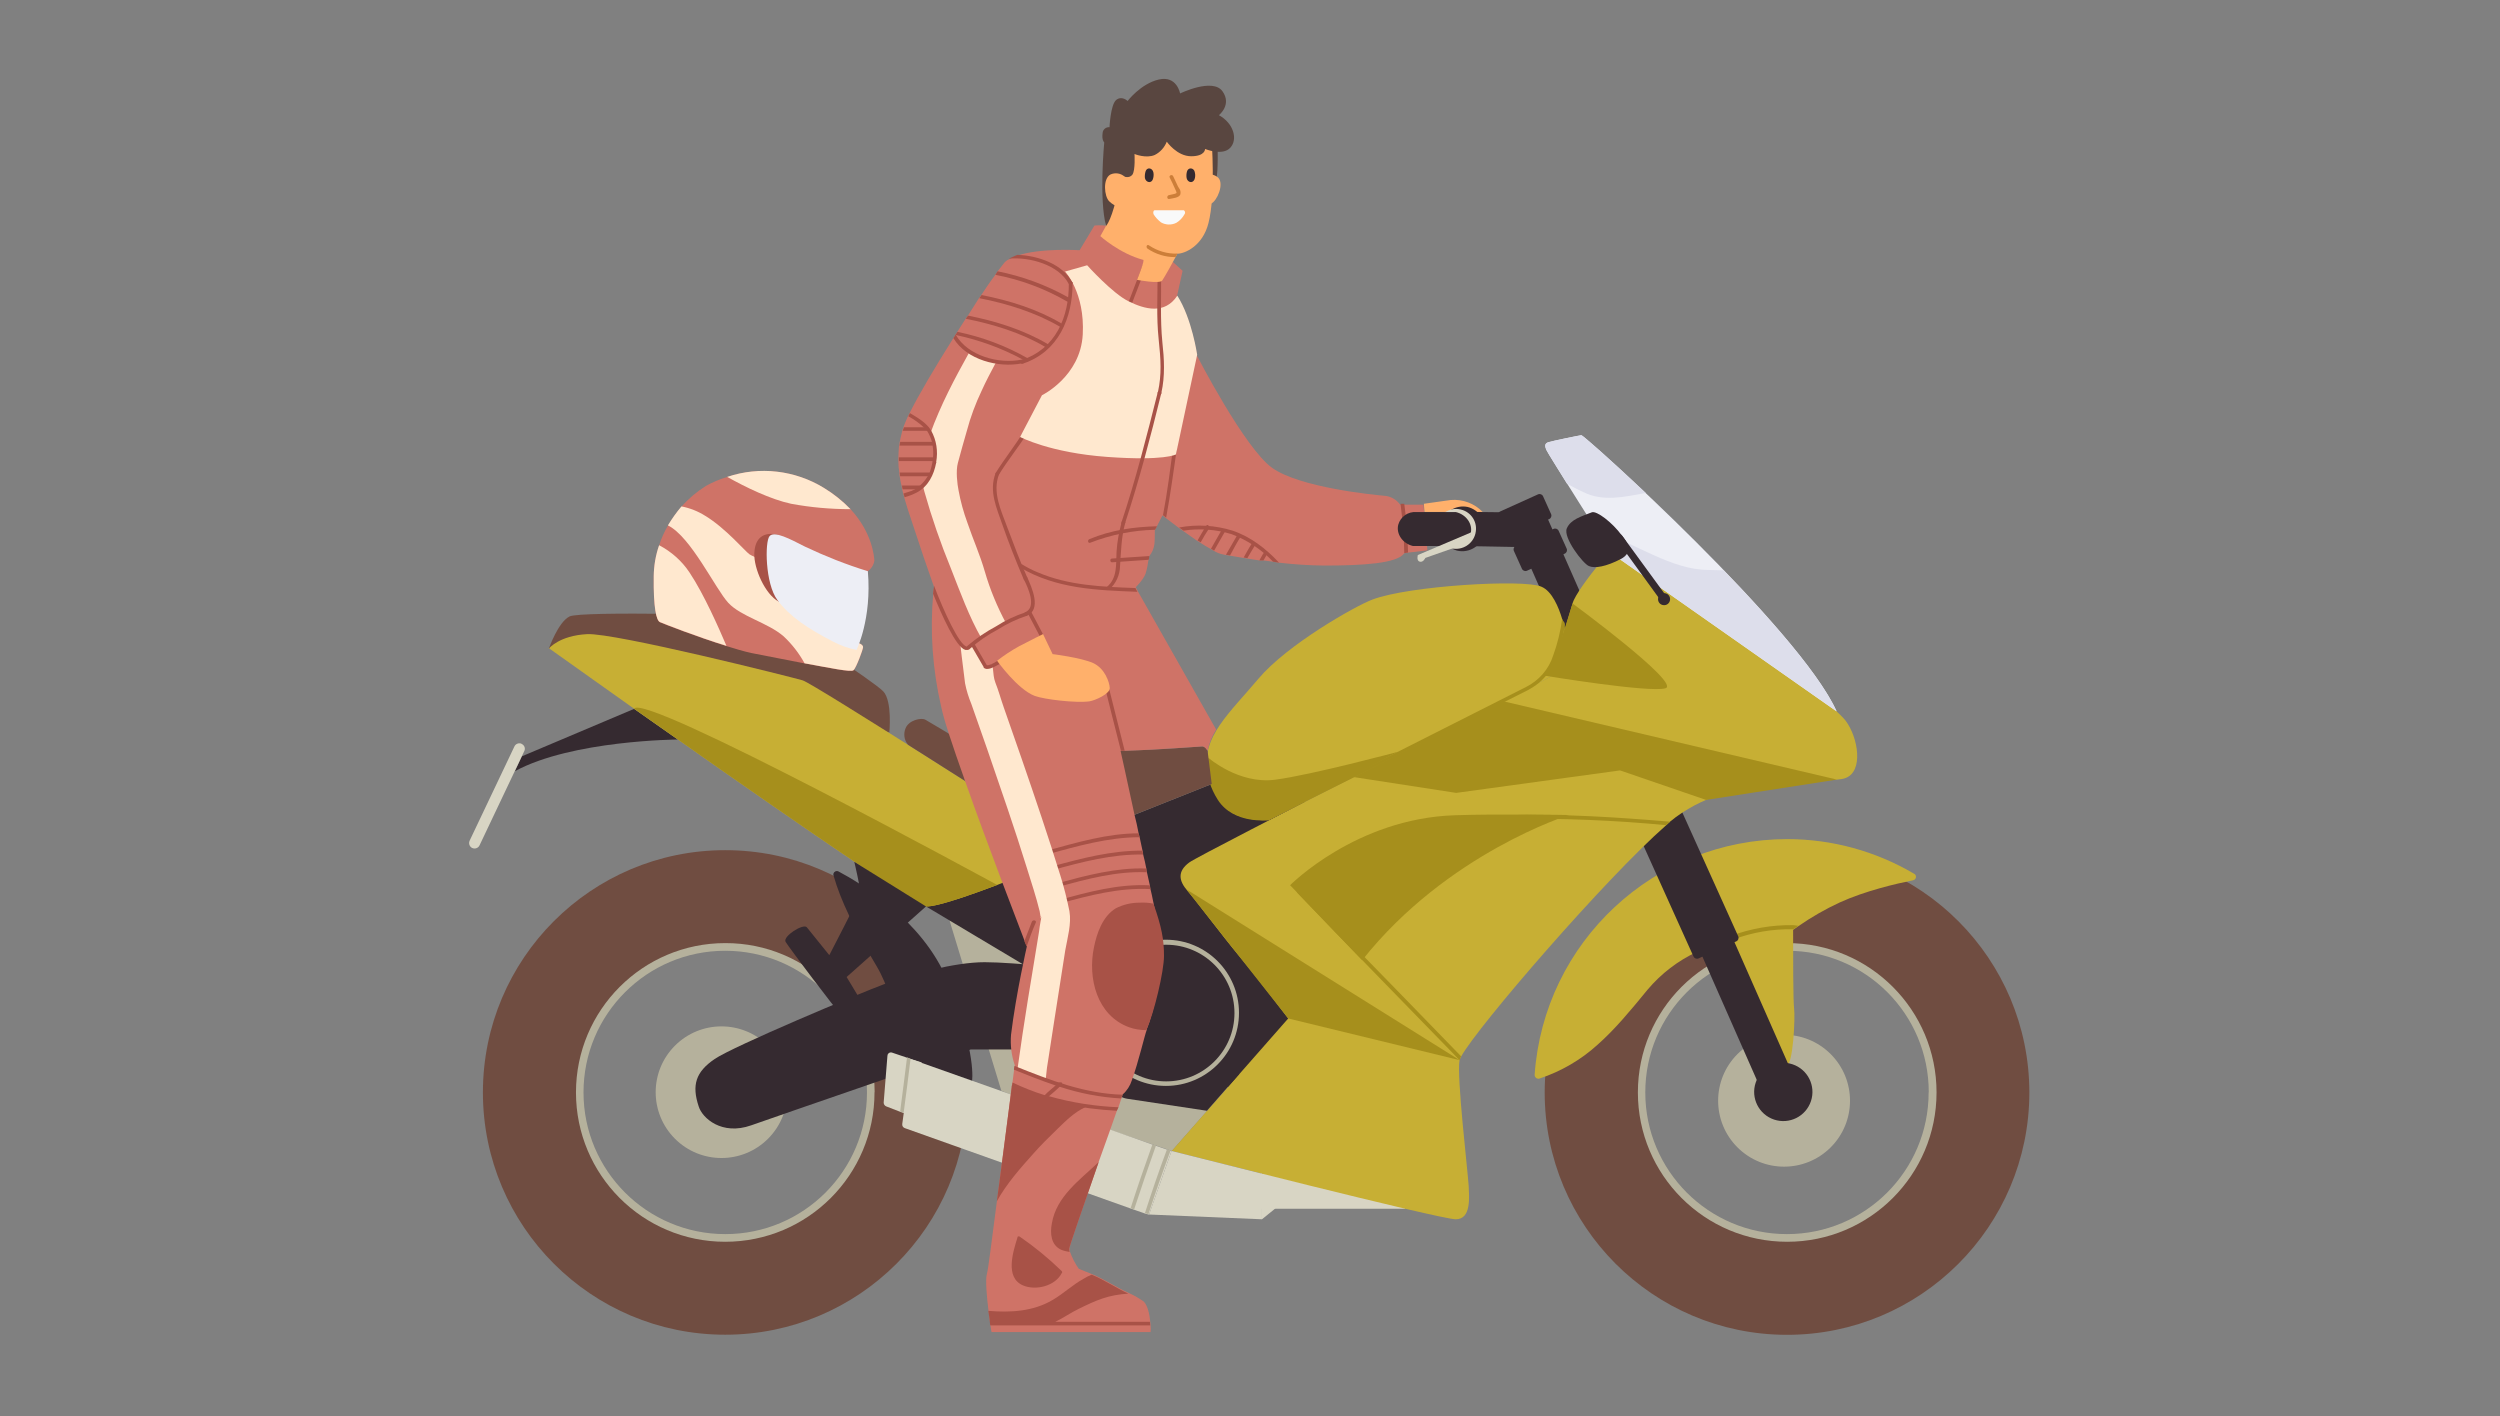 <?xml version="1.0" encoding="UTF-8"?>
<svg id="Layer_1" data-name="Layer 1" xmlns="http://www.w3.org/2000/svg" viewBox="0 0 3530.2 2000">
  <rect x="0" y="0" width="3530.2" height="2000" fill="#808080" stroke="none"/>
  <g id="Layer_3" data-name="Layer 3">
    <path d="m957.15,1044.25s-149.15.89-230.02,44.69l9.75-20.93,158.55-67.04,61.72,43.27h0Z" style="fill: #352a30; stroke-width: 0px;"/>
    <path d="m736.53,1050.46h0c3.9,1.6,5.68,6.21,3.9,9.93-.18.18-.18.53-.35.71l-62.96,132.66c-1.77,3.72-6.38,5.5-10.11,3.72h-.18c-3.72-1.77-5.5-6.38-3.72-10.11v-.18l63.14-132.84c1.6-3.9,6.03-5.68,9.93-4.26,0,.18.18.18.35.35v.02Z" style="fill: #d8d5c4; stroke-width: 0px;"/>
    <circle cx="1018.81" cy="1542.27" r="92.93" transform="translate(-792.15 1172.13) rotate(-45)" style="fill: #b5b19c; stroke-width: 0px;"/>
    <path d="m1024.01,1218.41c-179.12.18-324.02,145.6-323.84,324.73.18,179.12,145.6,324.02,324.73,323.84,178.95-.35,323.84-145.43,323.84-324.37s-145.25-324.2-324.2-324.2h-.53Zm200.23,324.2c0,110.49-89.56,200.05-200.05,200.05s-200.23-89.56-200.23-200.05,89.56-200.05,200.05-200.05h0c110.49,0,200.23,89.56,200.23,200.05Z" style="fill: #b5b19c; stroke-width: 0px;"/>
    <path d="m1024.01,1200.5c-188.88,0-342.11,153.23-342.11,342.11s153.23,342.11,342.11,342.11,342.11-153.23,342.11-342.11-153.05-342.11-342.11-342.11h0Zm210.87,342.11c0,116.34-94.35,210.87-210.87,210.87s-210.69-94.53-210.69-210.87,94.35-210.87,210.87-210.87c116.16-.18,210.51,93.82,210.87,209.98-.18.35-.18.53-.18.89Z" style="fill: #704d41; stroke-width: 0px;"/>
    <path d="m1177.24,1237.03c-1.24-2.48-.18-5.32,2.31-6.56,1.6-.71,3.37-.71,4.97.35,30.33,16.14,117.94,68.28,153.23,153.58,42.39,103.57,34.76,142.94,34.76,142.94l-98.78-28.2s-4.43-81.76-35.65-134.43c-31.39-52.5-51.43-94.17-60.83-127.69h0Z" style="fill: #352a30; stroke-width: 0px;"/>
    <circle cx="2519.25" cy="1554.31" r="93.11" transform="translate(-361.19 2236.62) rotate(-45)" style="fill: #b5b19c; stroke-width: 0px;"/>
    <path d="m2523.86,1218.41c-179.12,0-324.2,145.25-324.2,324.2s145.25,324.2,324.2,324.2,324.2-145.25,324.2-324.2-145.07-324.2-324.2-324.2h0Zm199.52,324.2c0,110.49-89.56,200.05-200.05,200.05s-200.05-89.56-200.05-200.05,89.56-200.05,200.05-200.05h.53c110.31,0,199.7,89.38,199.7,199.7-.18,0-.18.18-.18.35h0Z" style="fill: #b5b19c; stroke-width: 0px;"/>
    <path d="m2523.86,1200.5c-188.88-.18-342.29,152.7-342.64,341.75-.18,188.88,152.7,342.29,341.75,342.64,188.88.18,342.29-152.7,342.64-341.75v-.53c-.18-188.7-153.05-341.93-341.75-342.11h0Zm210.69,342.11c0,116.34-94.35,210.87-210.87,210.87s-210.87-94.35-210.87-210.87,94.35-210.87,210.87-210.87,210.87,94.53,210.87,210.87h0Z" style="fill: #704d41; stroke-width: 0px;"/>
    <path d="m2523.86,1184.89c-187.81,0-343.7,145.25-356.83,332.71-.18,3.01,2.13,5.5,4.97,5.68.71,0,1.42,0,2.13-.35,30.33-10.11,58.17-26.25,81.76-47.71,24.65-21.81,46.47-48.24,70.59-77.68,19.15-22.7,43.1-41.15,70.05-53.56h.53c15.78-7.45,32.28-13.12,49.13-17.03h1.42l4.43-.89c22.35-4.43,49.66-3.55,69.7-6.21,3.72-2.13,7.27-4.61,10.64-7.09h0l7.09-4.97c18.44-12.77,38.13-24.12,58.53-33.52,36.18-16.49,80.87-26.78,103.22-31.21,2.66-.35,4.61-2.84,4.26-5.5-.18-1.77-1.24-3.19-2.84-3.9-54.27-31.92-115.99-48.77-178.77-48.77h-.01Z" style="fill: #c7af34; stroke-width: 0px;"/>
    <path d="m2521.55,1504.65l-75.55-177.7h0l-2.31-4.97-8.51-18.27,97.37-17.38s0,7.98-.53,20.57v5.32c0,37.07,0,101.8,1.42,112.09,1.6,10.29-1.06,83.89-11.88,80.34h-.01Z" style="fill: #c7af34; stroke-width: 0px;"/>
    <path d="m2539.47,1307.26l-7.09,4.97h0c-28.91-.71-57.82,4.26-84.77,14.37h-1.42l-2.31-4.97c28.2-10.46,58.35-15.78,88.5-15.25l7.09.89h0Z" style="fill: #a68f1c; stroke-width: 0px;"/>
    <rect x="2310.93" y="699.96" width="49.66" height="869.56" transform="translate(-259.28 1039.08) rotate(-23.8)" style="fill: #352a30; stroke-width: 0px;"/>
    <path d="m2296.32,1127.08l53.38-24.12c2.66-1.24,5.85,0,7.09,2.66l97.72,216.54c1.24,2.66,0,5.85-2.66,7.09l-53.38,24.12c-2.66,1.24-5.85,0-7.09-2.66l-97.72-216.54c-1.24-2.66,0-5.85,2.66-7.09Z" style="fill: #352a30; stroke-width: 0px;"/>
    <polygon points="1727.91 1297.86 1340.76 1299.64 1414 1540.3 1470.76 1562.65 1654.67 1625.25 1796.72 1464.04 1727.91 1297.86" style="fill: #b5b19c; stroke-width: 0px;"/>
    <path d="m1255.81,1034.32s4.43-44.16-8.51-57.99c-12.95-13.83-149.15-104.1-165.29-105.88-16.14-1.77-261.77-7.98-277.73,0-16.14,7.98-29.09,45.05-29.09,45.05l480.62,118.82Z" style="fill: #704d41; stroke-width: 0px;"/>
    <polygon points="1710.89 1107.21 1501.08 1190.74 1307.59 1279.95 1747.6 1542.61 1929.74 1437.62 1860.57 1135.77 1710.89 1107.21" style="fill: #352a30; stroke-width: 0px;"/>
    <rect x="1780.23" y="1657" width="204.13" height="49.84" style="fill: #d8d5c4; stroke-width: 0px;"/>
    <polygon points="1782 1721.73 1800.8 1706.48 1800.8 1671.72 1782 1671.72 1782 1721.73" style="fill: #d8d5c4; stroke-width: 0px;"/>
    <path d="m2605.97,1098.7c-25.54,9.75-160.86-10.64-247.94,61.72,0,.53-.35.89-.89.89h0l-4.43,4.08c-84.42,73.78-266.56,284.47-289.44,326.5-.89,1.6-1.77,3.55-2.31,5.32h0c-4.08,23.59,11.53,155,12.95,177.7.53,14.72,4.08,46.82-18.27,46.82s-400.99-96.48-400.99-96.48l164.4-187.1s-42.92-56.75-68.81-87.61c-25.89-30.86-60.65-78.21-73.25-92.4-12.59-14.37-14.72-27.67,2.31-40.26s510.95-262.66,510.95-262.66c10.64-37.07,18.8-63.85,30.33-103.22,6.21-22.35,74.66-101.44,78.21-100.03,17.91,6.74,288.9,241.55,307.35,265.67,18.09,24.3,25.36,71.65-.18,81.05h.01Z" style="fill: #c7af34; stroke-width: 0px;"/>
    <path d="m2063.28,1491.71c-.89,1.6-1.77,3.55-2.31,5.32h0l-14.72-15.25c-71.47-73.78-143.3-146.49-213.88-220.62-2.31-2.31,1.42-6.21,3.55-3.55l45.58,47.35c60.83,62.25,121.48,124.5,181.78,186.75h0Z" style="fill: #a68f1c; stroke-width: 0px;"/>
    <path d="m2358.04,1160.24c0,.53-.35.89-.89.89h0l-4.43,4.08c-73.07-6.92-146.31-9.93-219.74-8.87-1.42,0-2.66-1.24-2.66-2.66s1.24-2.66,2.66-2.66h0c75.02-1.95,150.57,3.01,225.06,9.22h0Z" style="fill: #a68f1c; stroke-width: 0px;"/>
    <path d="m1440.78,1236.68l-32.63,12.95h0c-34.41,12.95-85.31,31.21-100.56,30.33-15.25-.89-260.35-172.03-412.16-279.15l-120.07-85.31s14.37-17.91,53.56-20.04,288.9,60.65,304.51,65.26c15.61,4.61,341.75,213.88,367.65,230.02s-25.54,32.1-60.3,45.93h0Z" style="fill: #c7af34; stroke-width: 0px;"/>
    <path d="m1408.15,1249.62c-34.41,12.95-85.31,31.21-100.56,30.33-15.25-.89-260.35-172.03-412.16-279.15h0c12.59-24.12,505.98,245.27,512.72,248.82Z" style="fill: #a68f1c; stroke-width: 0px;"/>
    <path d="m2209.77,889.6l-5.85,20.57c-.71,1.95-1.42,3.9-1.77,5.85l-12.06,39.37-17.03,8.87-14.37,7.09-4.43,2.31-363.04,184.44h-10.64c-44.16-2.31-65.26-22.7-75.02-69.7-9.75-46.82,30.86-81.76,71.47-130s136.74-102.69,160.86-111.73c51.43-19.69,214.42-29.09,238.54-18.27,15.25,6.21,24.65,29.44,29.44,45.58,1.77,4.97,2.66,9.4,3.55,12.06.18,1.24.35,2.31.35,3.55h0Z" style="fill: #c7af34; stroke-width: 0px;"/>
    <path d="m1706.45,1070.15s42.92,37.6,94.17,30.86c51.43-6.74,173.27-39.37,173.27-39.37l-182.67,96.48s-49.13,6.21-71.47-28.55c-22.17-34.94-13.3-59.41-13.3-59.41h0Z" style="fill: #a68f1c; stroke-width: 0px;"/>
    <path d="m2205.87,874c-2.31,17.56-6.56,34.76-12.59,51.43-6.21,19.51-20.04,35.47-38.48,44.69-124.68,62.96-249.18,126.45-374.21,187.99h10.64l366.23-183.56c5.5-3.01,10.82-6.38,15.61-10.29,9.58-8.16,17.2-18.44,22.35-29.97,2.66-5.85,4.97-12.06,6.74-18.27.53-1.95,1.06-3.9,1.77-5.85,2.31-7.63,3.55-16.14,5.32-24.12,1.95-7.98-1.6-7.09-3.37-12.06h-.01Z" style="fill: #a68f1c; stroke-width: 0px;"/>
    <path d="m986.59,1562.29c4.97,16.49,32.63,41.5,74.13,26.78s310.01-107.12,310.01-107.12h309.12l-148.8-112.09s-97.9-11.17-140.64-11.17-105.35,17.38-141.53,30.86c-36.18,13.48-213,87.61-239.78,105.88s-32.46,36.89-22.52,66.86h.01Z" style="fill: #352a30; stroke-width: 0px;"/>
    <path d="m1704.32,1568.5l-112.97-17.03c-7.63-1.24-14.37-5.68-18.8-12.06l-58.53-90.27,123.79-44.69,112.09,112.09-45.58,51.96h0Z" style="fill: #352a30; stroke-width: 0px;"/>
    <path d="m1206.33,1216.99s9.75,40.26,7.98,45.93c-1.77,5.85-43.27,85.84-43.27,85.84l-31.75-39.37c-4.97-5.85-34.41,12.95-29.97,20.57s73.25,98.78,76.44,100.56c3.19,1.77,28.55-19.69,28.55-19.69l-18.8-31.21,112.09-99.67-101.27-62.96Z" style="fill: #352a30; stroke-width: 0px;"/>
    <path d="m1278.69,1028.47c4.43-11.53,22.35-15.61,28.2-12.06s38.84,22.7,42.39,25.54c3.55,2.66,135.32,17.03,198.28,18.27s146.49-6.21,150.57-6.21,7.09,6.21,7.09,6.21l5.85,46.82-209.98,83.53-218.85-138.86c-5.5-6.38-6.74-15.43-3.55-23.23h0Z" style="fill: #704d41; stroke-width: 0px;"/>
    <circle cx="1646.33" cy="1430.17" r="103.22" style="fill: #b5b19c; stroke-width: 0px;"/>
    <circle cx="1646.69" cy="1430.52" r="96.48" style="fill: #352a30; stroke-width: 0px;"/>
    <path d="m2215.62,1150.84s-172.03,53.56-292.1,205.02l-101.8-105.88s92.93-94.17,232.33-98.78c62.07-2.13,161.57-.35,161.57-.35h0Z" style="fill: #a68f1c; stroke-width: 0px;"/>
    <path d="m1654.31,1625.25l-31.75,89.74h-.89l-4.97-1.42-15.25-5.32-4.97-1.77-318.88-113.5c-2.48-.89-3.9-3.19-3.55-5.85l12.59-91.51,340.69,120.6,4.97,1.77,15.61,5.32,4.97,1.77,1.42.18h0Z" style="fill: #d8d5c4; stroke-width: 0px;"/>
    <path d="m1652.89,1624.72c-11.17,29.97-21.46,59.77-31.21,89.74l-4.97-1.42c9.75-30.33,20.04-60.3,31.21-90.27l4.97,1.95h0Z" style="fill: #b5b19c; stroke-width: 0px;"/>
    <path d="m1632.32,1617.63c-10.64,29.97-20.93,59.77-30.86,90.27l-4.97-1.77c9.75-30.33,20.04-60.3,30.86-90.27l4.97,1.77Z" style="fill: #b5b19c; stroke-width: 0px;"/>
    <path d="m1301.39,1500.22l-23.59,71.47h-1.77l-4.97-1.77-19.69-7.63c-2.13-.89-3.55-3.01-3.55-5.32l5.32-66.15c0-2.66,2.31-4.79,4.97-4.79.53,0,1.06.18,1.6.35l20.93,7.09,4.97,1.77,15.78,4.97h0Z" style="fill: #d8d5c4; stroke-width: 0px;"/>
    <path d="m1285.78,1494.9c-3.19,25.54-6.21,50.9-9.75,76.44l-4.97-1.77c3.19-25.54,6.74-50.9,9.75-76.44l4.97,1.77Z" style="fill: #b5b19c; stroke-width: 0px;"/>
    <polygon points="1622.57 1714.99 1782 1721.73 1782 1657.35 1654.31 1625.25 1622.57 1714.99" style="fill: #d8d5c4; stroke-width: 0px;"/>
    <path d="m2140.43,770.96l53.38-24.12c2.66-1.24,5.85,0,7.09,2.66l11.35,25.18c1.24,2.66,0,5.85-2.66,7.09l-53.38,24.12c-2.66,1.24-5.85,0-7.09-2.66l-11.35-25.18c-1.24-2.66-.18-5.85,2.66-7.09Z" style="fill: #352a30; stroke-width: 0px;"/>
    <path d="m2118.44,722.19l53.38-24.12c2.66-1.24,5.85,0,7.09,2.66l11.35,25.18c1.24,2.66,0,5.85-2.66,7.09l-53.38,24.12c-2.66,1.24-5.85,0-7.09-2.66l-11.35-25.18c-1.24-2.66,0-5.85,2.66-7.09Z" style="fill: #352a30; stroke-width: 0px;"/>
    <path d="m2274.68,780.71s-89.38-140.64-91.16-145.6-2.66-8.87,3.19-10.64,42.03-9.4,46.47-9.75,307.35,272.41,360.37,389.82l-318.88-223.82h.01Z" style="fill: #edeef5; stroke-width: 0px;"/>
    <path d="m2413.02,804.83c-53.56,0-103.22-37.95-158.55-55.87l20.04,31.75,318.88,223.82c-22.35-49.66-89.38-126.45-159.44-199.16l-20.93-.53h0Z" style="fill: #dddeeb; stroke-width: 0px;"/>
    <path d="m2186.54,624.29c-5.85,1.77-5.32,5.85-3.19,10.64,2.31,4.97,13.83,22.7,29.44,48.24,7.63,4.08,14.72,7.98,22.7,11.53,28.2,14.37,58.53,6.74,88.5,1.42-51.43-48.59-89.38-81.76-91.16-81.76-1.6.18-40.44,8.16-46.29,9.93h0Z" style="fill: #dddeeb; stroke-width: 0px;"/>
    <path d="m2247.73,723.43c6.74-2.66,29.09,14.37,42.39,32.63,6.21,7.63,18.27,23.23-1.77,33.52-20.04,10.29-36.18,13.48-44.69,9.75-8.51-3.55-36.71-40.26-31.21-53.2,5.5-12.77,20.57-16.85,35.29-22.7h-.01Z" style="fill: #352a30; stroke-width: 0px;"/>
    <path d="m2283.55,754.82h0c-2.13,1.6-2.66,4.61-1.06,6.92,0,.18.18.18.18.35l62.6,86.19c1.6,2.13,4.61,2.66,6.92,1.06.18,0,.18-.18.35-.18h0c2.13-1.42,2.66-4.08,1.24-6.21-.18-.18-.18-.35-.35-.53l-62.96-86.19c-1.77-2.31-4.61-2.84-6.92-1.42h0Z" style="fill: #352a30; stroke-width: 0px;"/>
    <path d="m2355.38,839.59c3.55,3.01,3.9,8.51.89,12.06s-8.51,3.9-12.06.89-3.9-8.51-.89-12.06l.35-.35c3.37-3.19,8.34-3.37,11.71-.53h0Z" style="fill: #352a30; stroke-width: 0px;"/>
    <polygon points="2061.15 1497.03 1675.24 1255.83 1819.07 1438.15 2061.15 1497.03" style="fill: #a68f1c; stroke-width: 0px;"/>
    <polygon points="2593.91 1100.83 2122.34 990.16 1911.47 1097.28 2056.19 1119.63 2287.63 1087.88 2409.11 1129.56 2593.91 1100.83" style="fill: #a68f1c; stroke-width: 0px;"/>
    <circle cx="2518.08" cy="1541.8" r="41.15" transform="translate(259.03 3443) rotate(-71.56)" style="fill: #352a30; stroke-width: 0px;"/>
    <path d="m2180.33,953.98s149.15,24.65,171.5,17.91c22.35-6.74-131.24-119.71-131.24-119.71,0,0-16.49,54.09-23.59,71.47-3.72,7.98-16.67,30.33-16.67,30.33Z" style="fill: #a68f1c; stroke-width: 0px;"/>
    <path d="m2048.56,706.05l-37.95,5.32.89,11.53h82.11c-11.53-12.06-28.2-18.27-45.05-16.85h0Z" style="fill: #ffb06b; stroke-width: 0px;"/>
    <path d="m1717.27,1030.24c-5.85,9.22-9.93,19.33-12.06,29.97,0,0-3.55-6.21-7.63-6.21s-56.22,4.43-109.42,6.21h-5.85s8.87,39.73,19.69,90.27c2.31,8.51,4.08,17.38,5.85,26.43l1.42,5.32,4.08,19.15c.53,1.77.89,3.55.89,5.32,1.77,6.74,3.19,12.95,4.43,19.69,0,1.77.35,3.55.89,5.32l4.08,18.27c.53,1.77.53,3.55.89,5.32.53,1.77,3.19,13.83,4.43,20.57,7.63,37.07,12.95,66.51,12.95,73.25,0,22.35-12.95,80.34-22.7,104.46v.89c-3.19,8.51-11.53,45.05-20.93,70.94-2.48,7.8-6.92,14.72-12.95,20.04-.35,1.77-1.06,3.55-1.77,5.32l-4.08,12.59c-.89,1.6-1.6,3.19-2.31,4.97-6.21,18.27-16.14,45.58-25.54,71.83h0c-19.69,56.22-41.5,119.18-41.5,122.37,0,1.42.18,3.01.53,4.43,3.01,8.69,7.27,17.03,12.59,24.65l18.8,7.63c17.38,7.09,33.52,18.27,52.32,26.78,7.45,3.37,14.37,7.45,20.93,12.06,5.32,5.85,7.98,17.91,8.87,27.67,0,1.77.53,3.55.53,4.97.35,3.37.35,6.92,0,10.29h-224.52s-.89-4.08-1.77-10.29-1.42-12.59-2.66-20.57c-2.31-19.15-4.43-42.39-2.31-50.54,2.31-7.98,7.09-49.66,14.37-104.1,7.09-54.45,16.49-124.68,20.93-162.1,0-.89.53-1.42.53-2.31s.53-2.31.53-3.19c.89-7.98,1.77-14.37,2.31-18.27.18-1.77.35-3.55.89-5.32h0c-4.79-14.01-6.56-28.73-5.32-43.27,7.09-57.99,22.35-124.68,22.35-124.68h0l-3.19-7.63c-11.17-29.44-53.2-137.98-84.42-226.83-8.51-24.12-16.49-46.82-22.7-66.15-6.21-19.15-8.51-28.2-10.64-37.6-12.24-52.67-16.14-106.94-11.17-160.86l1.42-11.17c2.31-23.06,7.27-45.58,14.72-67.39l43.27,19.15s26.78,11.17,62.6,21.81l25.54,7.63c17.38,4.43,36.18,8.87,54.09,11.53,64.73,9.4,82.65,7.98,82.65,7.98l1.77,2.66,2.66,5.32,110.67,195.44-.03-.02Z" style="fill: #cf7367; stroke-width: 0px;"/>
    <path d="m1619.37,1231.71c-42.39-1.77-83.89,9.4-125.03,20.57-1.42,0-2.66-1.42-2.48-2.84,0-.89.53-1.6,1.24-2.13,41.15-11.17,82.65-22.35,125.56-20.93,0,1.77.18,3.55.71,5.32h0Z" style="fill: #a85247; stroke-width: 0px;"/>
    <path d="m1624.34,1255.48c-43.81-2.31-86.19,8.87-128.58,20.57-1.42,0-2.66-1.42-2.48-2.84,0-.89.53-1.6,1.24-2.13,42.39-11.53,84.77-23.23,129.11-20.93.18,1.77.18,3.55.71,5.32h0Z" style="fill: #a85247; stroke-width: 0px;"/>
    <path d="m1614.05,1206.71c-42.92-.89-85.84,10.29-127.34,21.81-1.42,0-2.66-1.42-2.48-2.84,0-.89.53-1.6,1.24-2.13,41.5-11.53,84.42-22.7,127.69-22.35.53,1.95.89,3.72.89,5.5h0Z" style="fill: #a85247; stroke-width: 0px;"/>
    <path d="m1609.09,1182.23c-44.16,0-87.97,12.59-130,24.12-1.42,0-2.66-1.42-2.48-2.84,0-.89.53-1.6,1.24-2.13,42.03-11.53,85.84-24.65,130-24.65l1.24,5.5Z" style="fill: #a85247; stroke-width: 0px;"/>
    <path d="m1588.16,1060.21h-5.32c-8.87-34.41-17.38-68.81-25.89-103.22,0-1.42,1.42-2.66,2.84-2.48.89,0,1.6.53,2.13,1.24,8.87,34.76,17.38,69.7,26.25,104.46h-.01Z" style="fill: #a85247; stroke-width: 0px;"/>
    <path d="m1480.15,1496.67l7.98-51.79,16.14-103.22c3.19-17.91,8.87-37.07,5.85-54.98-3.37-16.67-7.45-33.34-12.59-49.66-17.03-54.98-35.65-109.96-54.45-164.4l-25.54-73.25c-4.08-11.53-7.63-24.65-12.06-35.65-1.06-3.01-1.95-6.21-2.31-9.4-1.77-14.37-3.19-29.09-4.43-43.81-3.55-33.87-7.98-67.92-7.98-101.8,0-27.31-42.03-27.31-41.5,0,0,51.79,7.09,104.99,13.48,156.25,1.95,9.93,4.97,19.69,8.87,29.09l22.7,64.73c19.15,55.87,38.48,111.2,55.87,167.42,6.21,20.04,12.95,40.26,17.91,60.65l1.42,8.51v-1.42c0-.89.53-.53.53.53h0c.53,1.42.53,3.55,0,1.42v.89c.53,0,0-.53,0-.53,0,1.42,0,2.66-.53,4.08-.89,4.97-1.77,10.29-2.31,15.25-10.64,64.73-21.46,128.58-30.33,193.31,13.48,5.85,26.43,10.29,39.73,14.72,0-.89.53-3.55.53-4.08.71-7.8,1.6-15.43,3.01-22.88v.02Z" style="fill: #ffe8cf; stroke-width: 0px;"/>
    <path d="m1628.77,1276.05c-6.38-1.42-13.12-1.77-19.69-1.42-11.71,0-23.06,2.66-33.52,7.98-18.8,11.53-26.78,35.29-30.86,55.33-8.87,43.27,4.08,95.95,49.66,112.62,7.8,2.84,16.14,4.08,24.65,4.08v-.89c10.64-23.23,24.65-81.76,24.65-104.1s-3.19-40.61-14.9-73.6h0Z" style="fill: #a85247; stroke-width: 0px;"/>
    <path d="m1623.81,1866.45h-133.54c11.17-5.32,21.81-12.95,32.99-18.27,25.54-12.59,42.03-19.69,70.05-21.46-18.27-8.51-34.41-19.69-51.79-26.78-4.08,1.6-7.8,3.55-11.53,5.85-15.61,8.51-28.2,20.93-43.81,29.97-27.31,16.14-59.41,17.91-90.63,15.25,1.42,7.98,2.31,15.25,2.66,20.57h225.94c-.18-1.95-.35-3.55-.35-5.14h.01Z" style="fill: #a85247; stroke-width: 0px;"/>
    <path d="m1551.45,1640.86c-26.78,25.54-59.77,48.59-66.15,86.72-2.66,13.83-1.42,30.33,12.95,37.07,3.9,1.6,7.98,2.66,12.06,3.19-.35-1.42-.53-3.01-.53-4.43.18-3.37,22.17-66.33,41.68-122.55h-.01Z" style="fill: #a85247; stroke-width: 0px;"/>
    <path d="m1498.78,1794.44c-18.27-17.73-37.95-33.87-58.88-48.24-1.06-.71-2.31-.53-3.19.53v.89c-6.21,20.04-17.91,56.22,7.63,67.39,18.27,7.98,45.93.89,54.98-17.38.35,0,.53-.18.53-.53.18-.89-.18-1.95-1.06-2.66h-.01Z" style="fill: #a85247; stroke-width: 0px;"/>
    <path d="m1532.3,1563.53c-15.25,7.09-27.31,19.15-39.37,30.86-12.06,11.71-23.23,22.7-33.87,34.76-18.8,20.93-37.6,42.39-51.43,67.04,7.98-58.53,16.49-127.34,21.46-164.4l56.75,20.93c3.19-1.24,49.66,9.58,46.47,10.82h-.01Z" style="fill: #a85247; stroke-width: 0px;"/>
    <path d="m1584.97,1545.8c-.35,1.77-1.06,3.55-1.77,5.32-29.44-1.6-58.7-7.27-86.72-16.49l-5.85-1.77c-19.69-6.74-39.37-14.37-58.88-22.35.18-1.77.35-3.55.89-5.32,49.66,20.04,99.32,39.19,152.34,40.61h-.01Z" style="fill: #a85247; stroke-width: 0px;"/>
    <path d="m1579.29,1563.53c-.89,1.6-1.6,3.19-2.31,4.97-50.01-2.66-102.69-12.59-148.26-34.41,0-.89.53-1.42.53-2.31s.53-2.31.53-3.19c14.72,7.09,29.97,13.12,45.58,17.91h0l5.85,1.42c31.75,9.04,64.73,14.19,98.07,15.61h.01Z" style="fill: #a85247; stroke-width: 0px;"/>
    <path d="m1493.46,1530.01c-5.85,5.85-12.95,10.64-18.8,17.03-5.85,6.21,1.42,5.85,3.55,3.55,2.31-2.31,12.95-10.64,19.15-17.03,6.38-6.21-1.24-6.21-3.9-3.55h0Z" style="fill: #a85247; stroke-width: 0px;"/>
    <path d="m1462.6,1302.83c-4.97,11.17-8.87,22.35-12.95,33.87l-3.19-7.63,10.64-27.67c1.6-3.19,6.92-1.77,5.5,1.42h0Z" style="fill: #a85247; stroke-width: 0px;"/>
    <path d="m1469.87,1294.67v1.42c.35,2.13.35,0,0-1.42Z" style="fill: #ffe8cf; stroke-width: 0px;"/>
    <path d="m1469.87,1295.56h-.53c.35.35.35.65,0,.89h.53v-.89Z" style="fill: #ffe8cf; stroke-width: 0px;"/>
    <path d="m1469.87,1296.09h-.53s.53.53,0,.53l.53-.53Z" style="fill: #ffe8cf; stroke-width: 0px;"/>
    <path d="m1469.87,1296.09h0v-1.42c0-.89-.53-1.42-.53-.53v1.42h.53v.53Z" style="fill: #ffe8cf; stroke-width: 0px;"/>
    <path d="m2015.57,777.16l-27.31,3.19-5.32.89h0c-9.75,14.37-58.53,17.38-112.62,17.38-21.46-.18-42.92-1.6-64.38-4.08l-8.51-1.42-13.48-1.77h-5.85l-17.03-2.66-5.32-.89-19.15-3.19-5.85-.89-4.08-.89c-4.43-.89-8.69-2.66-12.59-4.97l-4.43-2.66c-5.14-2.66-9.93-5.68-14.72-8.87l-4.43-2.66-19.69-13.83-6.21-4.43-18.27-13.83-4.43-3.55h-.53l-7.98,15.61-2.66,4.97h0s0,13.48-.53,19.15c-.71,6.56-3.37,12.77-7.63,17.91h0c0,1.77-.35,3.55-.89,5.32-.89,6.56-2.13,12.95-4.08,19.15-3.19,8.87-15.25,20.57-15.25,20.57-32.63,8.51-164.76-24.12-164.76-24.12l17.03,51.43,19.15,41.15-82.11,43.81-16.49-31.21s-8.87,6.21-14.72,1.42c-12.95-9.4-25.89-42.39-27.67-45.58-1.77-3.19-7.09-20.04-14.37-40.26s-20.04-57.64-31.21-92.04c-4.08-12.06-7.63-22.7-10.29-32.63l-1.42-5.32-1.42-5.85c-.53-1.77-.89-3.55-.89-5.32-1.42-4.43-1.77-8.87-2.66-12.95s-.53-3.55-.53-5.32c-.89-5.32-1.42-10.64-1.42-16.14v-5.32c0-5.32.53-11.17.89-16.49.53-1.77.89-3.55.89-5.32.89-4.97,2.31-10.29,3.55-15.61.35-1.77,1.06-3.37,1.77-4.97.18-.71.18-1.42.53-2.31,1.42-3.55,3.19-7.98,5.85-13.83.71-1.6,1.42-3.01,2.31-4.43,12.59-25.54,36.71-66.15,61.19-104.99l3.19-4.97h0l2.66-4.43,12.06-18.8c.89-1.6,1.95-3.01,3.19-4.43l15.61-24.65c1.24-1.42,2.31-2.84,3.19-4.43,7.09-10.64,13.83-20.57,19.69-28.2l3.19-4.97,9.4-12.06c1.77-2.31,4.08-4.08,6.74-5.32h0l12.06-5.32c32.63-11.17,87.97-7.63,87.97-7.63l20.93-34.76s29.97-4.97,68.28,18.8c20.04,13.3,38.84,28.38,56.22,45.05l-7.98,36.18c20.93,32.63,28.2,83.53,28.2,83.53,0,0,67.39,130.88,106.23,158.55s142.06,37.95,158.02,39.37c9.04.53,17.38,5.14,22.7,12.59h32.99l5.5,64.56h-.02Z" style="fill: #cf7367; stroke-width: 0px;"/>
    <path d="m1390.77,807.49c-7.09-24.65-16.49-45.05-24.65-69.17-5.5-14.9-9.75-30.33-12.59-45.93-1.77-8.87-4.08-27.31-.89-38.84s9.4-34.76,12.59-45.05c5.14-19.51,12.24-38.48,20.93-56.75,5.85-12.95,12.95-26.43,20.04-39.73-13.48-1.6-26.43-6.56-37.6-14.37-20.57,37.07-40.26,73.78-55.33,115.63h0c11.17,24.47,7.27,53.03-9.75,73.78.53,2.66,1.42,5.32,1.77,7.09,10.46,37.07,23.06,73.42,37.6,108.89,12.95,32.99,25.54,67.92,43.27,98.78,10.64-7.63,22.7-14.72,34.41-21.81-12.41-23.23-22.52-47.35-29.79-72.54v.02Z" style="fill: #ffe8cf; stroke-width: 0px;"/>
    <path d="m1410.46,670.4c12.59-20.57,27.67-38.84,40.26-58.88,1.42-3.19-3.19-5.85-4.97-2.66-12.06,20.04-27.31,38.84-39.73,58.88-1.95,2.66,3.01,5.32,4.43,2.66h0Z" style="fill: #a85247; stroke-width: 0px;"/>
    <path d="m1405.85,668.09c-9.75,25.54,1.42,49.13,9.75,73.25,8.34,24.12,19.15,51.43,29.97,76.79,1.42,3.19,5.85.53,4.97-2.66-10.29-23.23-19.15-46.82-28.2-70.94-8.87-24.12-21.46-49.66-11.53-75.02,1.42-3.19-3.55-4.43-4.97-1.42h.01Z" style="fill: #a85247; stroke-width: 0px;"/>
    <path d="m1450.18,869.56c20.93-9.4,6.74-39.73.53-54.09-1.77-3.19-6.21-.53-4.97,2.66,5.85,11.53,18.8,39.37,1.77,46.47-1.42.71-1.77,2.48-1.06,3.72s2.31,1.95,3.72,1.24h0Z" style="fill: #a85247; stroke-width: 0px;"/>
    <path d="m1369.67,916.03c12.06-10.64,25.54-19.86,39.73-27.31,12.59-7.98,26.07-14.37,40.26-19.15,1.24-.89,1.6-2.48.71-3.72-.53-.71-1.24-1.24-2.13-1.24-14.72,4.79-28.55,11.35-41.5,19.69-14.54,7.8-28.2,17.03-40.61,27.67-2.66,2.66,1.42,6.21,3.55,4.08h0v-.02Z" style="fill: #a85247; stroke-width: 0px;"/>
    <rect x="1459.39" y="862.63" width="5.32" height="36.36" transform="translate(-241.88 780.57) rotate(-27.7)" style="fill: #a85247; stroke-width: 0px;"/>
    <path d="m1394.32,944.58c-1.95.18-3.9-.53-5.32-1.77v-.89l-17.91-30.86,4.43-2.66,17.91,30.86c2.31.89,9.4-2.31,15.25-6.21l3.19,4.43c-3.72,1.77-11.71,7.09-17.56,7.09h.01Z" style="fill: #a85247; stroke-width: 0px;"/>
    <path d="m1369.67,916.03c-1.24,1.24-2.84,1.95-4.43,1.77h-1.77c-13.48-3.19-33.87-50.01-45.93-79.45l1.42-11.17c13.83,36.18,35.29,83,45.93,85.84h1.42l3.37,3.01h0Z" style="fill: #a85247; stroke-width: 0px;"/>
    <path d="m1988.26,780.18l-5.32.89c-.35-23.23-2.31-46.64-5.32-69.7h5.32c3.19,22.88,4.97,45.76,5.32,68.81Z" style="fill: #a85247; stroke-width: 0px;"/>
    <path d="m1806.12,794.54l-8.51-1.42c-16.32-17.2-36.36-30.5-58.53-38.84-21.99-6.74-45.22-8.51-67.92-4.97l-6.21-4.43c25.18-4.79,51.08-3.19,75.55,4.43,25.36,8.51,47.35,25.54,65.62,45.22h0Z" style="fill: #a85247; stroke-width: 0px;"/>
    <path d="m1706.99,746.66c-4.08,6.21-7.98,12.59-11.53,19.15l-4.43-2.66c3.55-6.74,7.63-12.95,11.17-19.15,3.37-6.21,6.03-.35,4.79,2.66Z" style="fill: #a85247; stroke-width: 0px;"/>
    <path d="m1729.69,750.74l-15.25,26.78-4.43-2.66,15.25-26.78c1.77-2.66,6.21,0,4.43,2.66Z" style="fill: #a85247; stroke-width: 0px;"/>
    <path d="m1771.72,770.78c-3.55,5.85-7.09,11.53-10.29,17.38l-5.32-.89c3.55-6.21,7.09-12.95,11.17-19.15,3.9-6.21,6.21,0,4.43,2.66h0Z" style="fill: #a85247; stroke-width: 0px;"/>
    <path d="m1788.21,784.26l-4.08,7.09h-5.85l5.32-9.4c1.95-3.01,6.38-.35,4.61,2.31Z" style="fill: #a85247; stroke-width: 0px;"/>
    <path d="m1750.79,759.61c-4.97,7.98-9.4,16.49-13.83,24.65l-5.85-.89,15.25-26.43c1.24-2.66,5.68,0,4.43,2.66h0Z" style="fill: #a85247; stroke-width: 0px;"/>
    <path d="m1662.29,630.14c-4.97,33.87-9.4,67.39-15.61,100.91l-4.43-3.55c6.21-32.63,10.29-65.62,14.72-98.78.35-3.01,5.68-1.77,5.32,1.42h0Z" style="fill: #a85247; stroke-width: 0px;"/>
    <path d="m1617.6,363.94l-24.12,62.96c-1.42,3.19,3.55,4.43,4.97,1.42,7.98-20.93,16.14-42.03,24.65-62.96.71-3.19-4.08-4.43-5.5-1.42h0Z" style="fill: #a85247; stroke-width: 0px;"/>
    <path d="m1583.73,737.79c-3.72,13.66-6.21,27.49-7.09,41.5-.89,17.91,1.42,37.07-13.83,49.66-2.66,2.31.89,5.85,3.55,3.55,9.58-8.51,15.07-20.75,15.25-33.52,1.42-20.57,1.77-40.26,7.09-59.77.89-1.24.53-2.84-.71-3.72s-2.84-.53-3.72.71c-.53.53-.53,1.06-.53,1.6h-.01Z" style="fill: #a85247; stroke-width: 0px;"/>
    <path d="m1633.74,743.11l-2.66,4.97c-31.39.71-62.25,6.92-91.51,18.27-3.19,1.42-4.43-3.55-1.42-4.97,30.86-12.95,62.96-17.38,95.59-18.27h0Z" style="fill: #a85247; stroke-width: 0px;"/>
    <path d="m1622.92,785.15c0,1.77-.35,3.55-.89,5.32l-51.79,3.55c-3.19,0-3.19-5.32,0-5.32l52.67-3.55h.01Z" style="fill: #a85247; stroke-width: 0px;"/>
    <path d="m1606.07,835.69c-57.64-2.31-114.39-4.08-165.64-34.41l-.89-.89c-.71-1.42,0-3.01,1.24-3.55.71-.35,1.6-.35,2.31,0,6.92,4.26,14.37,8.16,21.81,11.17,43.81,18.8,90.63,20.57,138.51,22.35l2.66,5.32h0Z" style="fill: #a85247; stroke-width: 0px;"/>
    <path d="m1690.49,501.03l-29.97,140.64s-15.61,9.4-96.83,3.55c-81.23-5.85-123.26-28.2-123.26-28.2l30.86-58.88s54.45-26.43,57.64-85.84c3.19-59.41-25.01-88.85-25.01-88.85l31.21-8.87s35.65,39.73,58.53,50.9c22.7,11.17,50.9,19.15,68.81-7.98,20.75,32.63,28.02,83.53,28.02,83.53h0Z" style="fill: #ffe8cf; stroke-width: 0px;"/>
    <path d="m1634.63,385.93c0,30.86-1.77,62.07,1.42,92.4s4.43,50.01-.89,75.02c-.89,1.24-.53,2.84.71,3.72s2.84.53,3.72-.71c.35-.53.53-1.06.35-1.6,5.32-23.59,4.08-47.71,1.42-71.47-3.19-32.1-1.42-65.26-1.77-97.37-.53-1.42-2.13-1.95-3.55-1.42-.71.18-1.24.71-1.42,1.42h.01Z" style="fill: #a85247; stroke-width: 0px;"/>
    <path d="m1634.98,553.35c-15.61,62.07-31.21,123.79-51.43,184.44-1.42,3.19,4.08,4.43,4.97,1.42,20.04-60.65,36.18-122.37,51.43-184.44,0-1.42-1.42-2.66-2.84-2.48-.89-.18-1.6.35-2.13,1.06Z" style="fill: #a85247; stroke-width: 0px;"/>
    <path d="m1444.86,513.09h-1.77c-32.99,6.74-78.57-4.97-96.83-35.65l3.19-4.97c17.03,30.33,61.72,42.03,93.29,35.29,1.42-.53,3.19,0,3.72,1.6.53,1.42-.18,3.19-1.6,3.72h0Z" style="fill: #a85247; stroke-width: 0px;"/>
    <path d="m1443.98,513.62c50.54-16.49,70.59-64.38,70.59-113.86,0-3.19-5.32-3.19-5.32,0,.53,47.35-18.27,92.93-66.51,108.54-3.37,1.24-1.95,6.21,1.24,5.32h0Z" style="fill: #a85247; stroke-width: 0px;"/>
    <path d="m1514.38,399.76h0c0,1.42-1.42,2.66-2.84,2.48-.89,0-1.6-.53-2.13-1.24,0-.18-.18-.53-.53-.53h0c-13.83-26.43-54.98-37.95-84.42-35.29l12.06-5.32c29.44.89,64.38,13.48,77.32,38.48h.53v1.42h.01Z" style="fill: #a85247; stroke-width: 0px;"/>
    <path d="m1508.18,426.01h-.89c-31.57-18.27-65.97-31.21-101.8-37.95l3.19-4.97c34.94,6.92,68.46,19.33,99.67,36.71l2.66,1.77c1.06,1.06,1.06,2.66,0,3.72-.89.71-1.77,1.06-2.84.71h0Z" style="fill: #a85247; stroke-width: 0px;"/>
    <path d="m1496.65,461.3h0c-34.41-20.04-74.66-32.63-113.86-40.26,1.24-1.42,2.31-2.84,3.19-4.43,39.37,7.63,79.1,20.04,112.97,40.26h.53c2.84,1.42.18,5.85-2.84,4.43h0Z" style="fill: #a85247; stroke-width: 0px;"/>
    <path d="m1477.32,489.86h-1.42c-33.87-20.04-73.78-32.1-112.09-39.73.89-1.6,1.95-3.01,3.19-4.43,38.84,7.63,78.57,20.04,112.62,40.26h.53c2.66,1.24,0,5.68-2.84,3.9h.01Z" style="fill: #a85247; stroke-width: 0px;"/>
    <path d="m1447.88,510.08l-3.55-2.31c-29.79-16.14-61.9-27.84-95.06-34.76l2.66-4.43c34.58,7.09,67.92,19.51,98.78,37.07h0c1.42.35,2.13,1.95,1.77,3.37-.35,1.42-1.95,2.13-3.37,1.77-.53-.18-.89-.53-1.24-.71h0Z" style="fill: #a85247; stroke-width: 0px;"/>
    <path d="m1321.96,652.49v.89c-3.19,17.03-11.17,33.52-27.31,42.03-5.5,2.84-11.35,5.14-17.38,6.74l-1.42-5.32,11.17-3.55,4.97-2.31c7.27-4.61,13.48-10.82,17.91-18.27l2.66-4.97c1.95-5.14,3.37-10.64,4.43-16.14h0c.89-1.42,1.77-1.42,3.19-.89.89.18,1.6.89,1.77,1.77v.02Z" style="fill: #a85247; stroke-width: 0px;"/>
    <path d="m1321.96,652.49v.89c-.53,3.19-5.32,1.77-4.97-1.77h0c.35-1.77.53-3.55.53-5.32.53-5.5.35-11-.53-16.49,0-1.77-.35-3.55-.89-5.32-1.42-5.5-3.72-10.82-6.74-15.61l-2.66-3.19-1.77-1.77c-6.74-6.38-14.19-11.71-22.35-16.14.71-1.6,1.42-3.01,2.31-4.43,11.17,6.74,23.23,13.48,29.97,24.65,7.45,13.48,9.93,29.26,7.09,44.51h0Z" style="fill: #a85247; stroke-width: 0px;"/>
    <path d="m1312.2,672.53h-41.15c0-1.77-.53-3.55-.53-5.32h42.03c2.66.53,2.66,5.32-.35,5.32Z" style="fill: #a85247; stroke-width: 0px;"/>
    <path d="m1298.73,690.97h-24.12c-.53-1.77-.89-3.55-.89-5.32h25.54c2.66.71,2.13,5.32-.53,5.32h0Z" style="fill: #a85247; stroke-width: 0px;"/>
    <path d="m1320.18,650.18l-2.31.89h-48.59v-5.32h48.59c2.31,0,3.19,2.66,2.31,4.43Z" style="fill: #a85247; stroke-width: 0px;"/>
    <path d="m1317.52,629.25h-47.35c.53-1.77.89-3.55.89-5.32h46.47c1.42,0,2.66,1.24,2.66,2.66s-1.24,2.66-2.66,2.66h-.01Z" style="fill: #a85247; stroke-width: 0px;"/>
    <path d="m1310.43,608.33h-35.65c.35-1.77,1.06-3.37,1.77-4.97h33.87c1.42.53,1.95,2.13,1.42,3.55-.35.53-.89,1.06-1.42,1.42h.01Z" style="fill: #a85247; stroke-width: 0px;"/>
    <path d="m1472.88,895.46l13.48,28.2s40.26,4.97,57.11,12.59c16.85,7.63,23.23,27.31,23.59,35.29.53,7.98-20.04,17.38-28.55,18.8-19.15,2.66-63.85-2.66-77.32-7.63-24.65-9.4-53.2-49.66-53.2-49.66,9.75-7.63,20.22-14.54,31.21-20.57,17.73-9.4,33.7-17.03,33.7-17.03h-.02Z" style="fill: #ffb06b; stroke-width: 0px;"/>
    <path d="m1225.48,806.6c.53,25.01-1.42,50.01-5.85,74.66-1.24,9.22-3.72,18.27-7.09,26.78,0,0,6.21,2.31,6.21,5.85s-9.75,29.44-13.48,32.63c-3.55,3.19-34.76-3.55-69.17-9.75l-75.55-14.72c-10.29-2.31-22.35-5.85-34.76-9.75-42.03-12.95-88.5-31.21-93.82-33.52s-9.4-20.57-8.87-64.38c.18-15.07,2.66-29.97,7.63-44.16,3.01-9.75,7.27-19.33,12.59-28.2,5.68-9.4,12.06-18.44,19.15-26.78,9.93-11.35,21.64-21.1,34.41-29.09,9.4-5.32,19.51-9.58,29.97-12.59h0c45.58-15.43,95.77-9.58,136.74,15.61,13.83,8.16,26.43,18.27,37.6,29.97,30.33,32.99,32.99,65.62,33.52,72.36-.89,6.03-4.26,11.53-9.22,15.07h-.01Z" style="fill: #cf7367; stroke-width: 0px;"/>
    <path d="m1218.74,913.72c0,3.19-9.75,29.44-13.48,32.63-3.55,3.19-34.76-3.55-69.17-9.75-7.8-14.19-17.73-26.96-29.44-37.95-22.7-19.69-59.77-27.67-78.21-47.35-18.27-19.69-52.67-93.29-85.31-109.42,5.68-9.4,12.06-18.44,19.15-26.78,12.06,2.31,23.59,6.92,33.87,13.48,28.2,17.03,56.22,50.01,62.07,54.09s41.5,17.91,41.5,17.91l119.71,80.87c-1.24,9.22-3.72,18.27-7.09,26.78.18-.35,6.38,1.95,6.38,5.5h.02Z" style="fill: #ffe8cf; stroke-width: 0px;"/>
    <path d="m1097.79,754.82c-20.04-4.08-31.75,4.97-32.63,26.43-.89,21.46,15.25,57.99,34.41,68.28,3.19,1.42,2.31-20.57-.53-22.35-11.53-5.85-3.19-14.72-7.98-27.67-4.97-12.95-2.31-27.31,5.32-39.73,1.77-2.84,4.43-4.61,1.42-4.97h0Z" style="fill: #a85247; stroke-width: 0px;"/>
    <path d="m1025.78,911.95c-42.03-12.95-88.5-31.21-93.82-33.52s-9.4-20.57-8.87-64.38c.18-15.07,2.66-29.97,7.63-44.16,17.2,9.04,32.1,22.17,42.92,38.48,20.57,30.86,41.85,79.45,52.14,103.57h0Z" style="fill: #ffe8cf; stroke-width: 0px;"/>
    <path d="m1201.01,718.99c-28.2,0-56.22-2.48-83.89-7.63-29.09-6.21-64.73-23.59-90.27-37.95,45.58-15.43,95.77-9.58,136.74,15.61,13.66,8.34,26.25,18.44,37.42,29.97h0Z" style="fill: #ffe8cf; stroke-width: 0px;"/>
    <path d="m1225.48,806.6c-30.5-9.4-60.12-21.1-88.85-34.76-20.93-10.64-43.27-22.7-50.01-14.72s-6.21,67.04,11.17,90.27c17.38,23.23,42.92,40.26,79.1,58.88,10.29,5.32,21.28,9.22,32.63,11.53-.18,0,21.81-43.27,15.96-111.2h0Z" style="fill: #edeef5; stroke-width: 0px;"/>
    <path d="m1719.4,203.61s.89,40.61-1.77,47.35-14.37-4.43-14.37-6.21,2.31-49.13,2.31-49.13l13.83,7.98h0Z" style="fill: #594640; stroke-width: 0px;"/>
    <path d="m1662.65,358.09h0l-2.66,4.97c-4.97,9.4-15.25,27.67-18.8,32.99s-35.65-.89-35.65-.89c0,0,11.17-27.31,8.87-28.2-33.52-8.87-60.65-33.52-60.65-33.52l7.98-14.37,100.91,39.02h0Z" style="fill: #ffb06b; stroke-width: 0px;"/>
    <path d="m1639.95,356.84s12.59,1.42,22.7,1.42,35.65-10.64,43.81-43.27c10.29-39.73,4.43-117.94,4.43-117.94,0,0-3.19-29.97-40.26-43.81-37.07-13.83-73.78-2.31-90.27,14.72-25.01,26.78-20.57,68.28-18.8,100.91,1.42,21.81,0,50.54,0,50.54l78.39,37.42h0Z" style="fill: #ffb06b; stroke-width: 0px;"/>
    <path d="m1662.65,358.09l-2.66,4.97c-14.19.18-28.02-4.08-39.73-12.06-2.66-2.31-.53-6.74,2.31-4.43,11.88,7.98,25.89,12.06,40.08,11.53h0Z" style="fill: #cc7e39; stroke-width: 0px;"/>
    <path d="m1651.65,250.61c2.66,5.32,5.32,10.64,7.63,16.14,2.31,5.32,3.55,5.85-.89,7.09l-7.98,1.77c-3.19.89-2.66,6.21.89,5.32s14.72-1.42,15.61-7.09c.89-5.85-2.31-7.98-3.55-10.64l-6.74-14.37c-1.42-3.19-6.38-1.06-4.97,1.77h0Z" style="fill: #cc7e39; stroke-width: 0px;"/>
    <path d="m1601.99,217.45s16.14,6.74,28.55,1.42c7.8-3.9,13.83-10.64,17.03-18.8,0,0,14.37,20.57,34.41,20.57s19.69-10.29,19.69-10.29c0,0,24.65,10.29,35.65-1.77s4.43-34.76-16.14-45.93c0,0,18.8-14.72,4.97-33.87s-59.77,3.19-59.77,3.19c0,0-4.43-25.54-29.97-19.69-25.54,5.85-44.16,30.33-44.16,30.33,0,0-7.98-7.98-16.14-1.42-7.98,6.74-9.4,38.48-9.4,38.48-4.97-.53-9.22,3.01-9.75,7.98v.53c-1.42,9.75,2.31,12.95,2.31,12.95,0,0-7.63,81.23,2.66,117.94,0,0,9.4-10.29,17.38-53.56.71-6.03,3.19-11.88,7.09-16.49,0,0,7.98,3.55,12.59-2.31,4.43-6.03,3.02-29.26,3.02-29.26h-.02Z" style="fill: #594640; stroke-width: 0px;"/>
    <path d="m1588.16,249.55c-5.5-4.97-13.3-6.21-20.04-3.19-11.17,5.85-8.87,31.21-1.77,37.95,3.9,3.9,8.87,6.74,14.37,7.98l7.45-42.74h0Z" style="fill: #ffb06b; stroke-width: 0px;"/>
    <path d="m1700.25,247.77c6.74-3.01,14.54-1.77,20.04,3.19,8.51,8.87-1.42,32.63-10.29,36.71-4.97,2.66-10.46,3.72-16.14,3.19l6.38-43.1h.01Z" style="fill: #ffb06b; stroke-width: 0px;"/>
    <path d="m1628.77,243.87c.53,3.19.18,6.38-.89,9.4-2.31,6.21-9.75,4.43-11.17-1.77-.35-3.19,0-6.38.89-9.4,1.77-6.38,9.93-5.5,11.17,1.77Z" style="fill: #352a30; stroke-width: 0px;"/>
    <path d="m1687.3,243.87c.71,3.19.53,6.38-.53,9.4-2.66,6.21-9.75,4.43-11.17-1.77-.53-3.19-.35-6.38.53-9.4,1.77-6.38,10.29-5.5,11.17,1.77Z" style="fill: #352a30; stroke-width: 0px;"/>
    <path d="m1630.55,296.9h41.15c1.77,1.24,2.31,3.72,1.06,5.5l-.18.18c-2.66,4.97-6.74,9.22-11.53,12.06-6.74,3.37-14.9,3.19-21.46-.53-4.26-3.19-7.8-7.09-10.64-11.53-1.06-2.48-.18-5.68,1.6-5.68Z" style="fill: #f9f9f9; stroke-width: 0px;"/>
    <polygon points="2049.45 722.54 2173.59 723.96 2174.48 773.09 2052.11 770.78 2049.45 722.54" style="fill: #352a30; stroke-width: 0px;"/>
    <path d="m2095.91,753.93c-4.26,17.03-21.28,27.67-38.48,23.59-16.85-4.79-26.6-22.17-21.99-39.19,4.43-15.96,20.4-25.72,36.71-22.52,17.2,4.08,27.67,21.1,23.76,38.13h0Z" style="fill: #352a30; stroke-width: 0px;"/>
    <path d="m2083.5,753.04c-3.37,15.07-18.44,24.65-33.7,21.28-15.07-3.37-24.65-18.44-21.28-33.7,3.37-15.07,18.44-24.65,33.7-21.28.18,0,.53.18.71.18,14.9,3.55,24.12,18.44,20.57,33.34v.18h0Z" style="fill: #d8d5c4; stroke-width: 0px;"/>
    <path d="m2076.76,753.04c3.19-12.95-6.21-26.43-20.93-29.97h-55.87c-11.71-.89-22.35,6.56-25.54,17.91-3.19,12.95,6.21,26.43,20.57,29.97h57.11c11.35.35,21.64-7.09,24.65-17.91h.01Z" style="fill: #352a30; stroke-width: 0px;"/>
    <path d="m2077.65,751.63l-75.55,32.1s-2.31,7.98,2.66,9.4,7.98-5.32,7.98-5.32l61.19-21.46,3.72-14.72h0Z" style="fill: #d8d5c4; stroke-width: 0px;"/>
  </g>
</svg>
